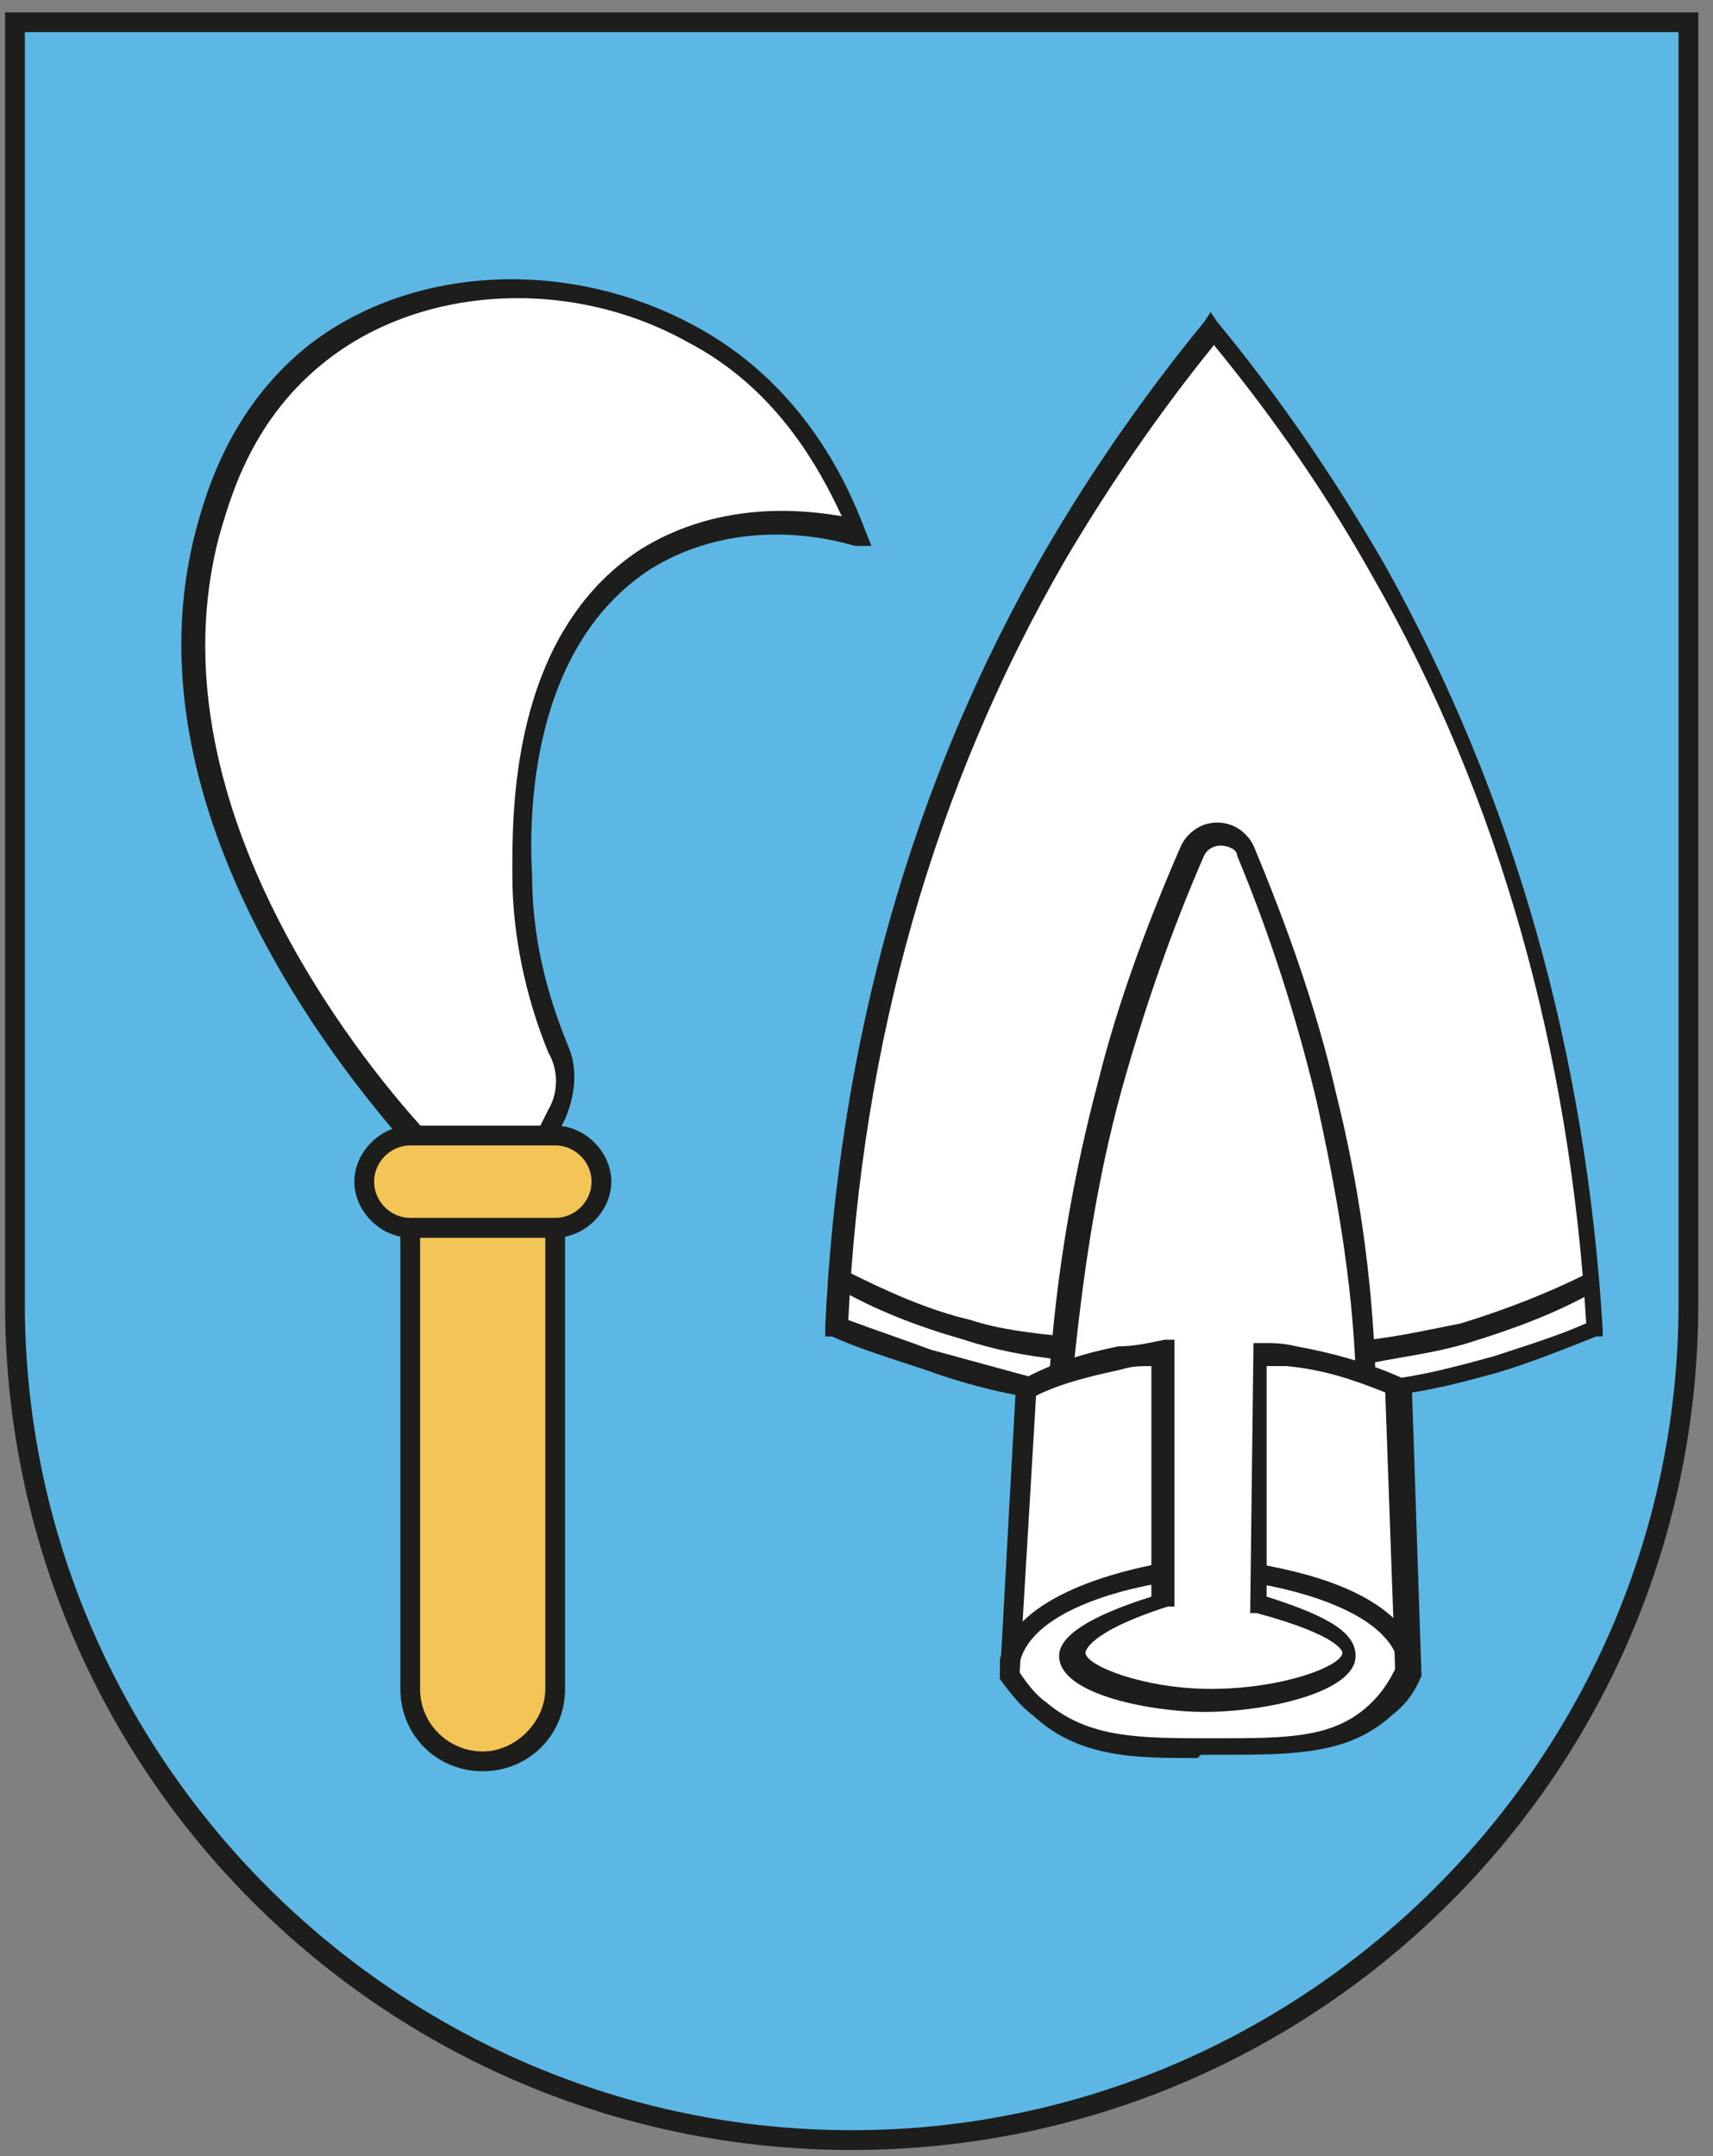 <?xml version="1.0" encoding="UTF-8"?>
<svg xmlns="http://www.w3.org/2000/svg" width="112" height="141" viewBox="0 0 112 141" fill="none">
  <rect x="0" y="0" width="112" height="141" fill="#808080" stroke="none"/>
  <path d="M0.984 1.461H110.399V85.245C110.399 115.399 85.846 139.953 55.692 139.953C25.538 139.953 0.984 115.399 0.984 85.245V1.461Z" fill="#5CB7E5"></path>
  <path d="M55.686 140.593C25.101 140.593 0.332 115.824 0.332 85.239V0.809H111.039V85.239C111.039 115.824 86.27 140.593 55.686 140.593ZM1.624 2.101V85.239C1.624 114.962 25.963 139.3 55.686 139.3C85.409 139.3 109.747 114.962 109.747 85.239V2.101H1.624Z" fill="#1D1D1B"></path>
  <path d="M89.069 74.258H69.254V110.873H89.069V74.258Z" fill="white"></path>
  <path d="M26.828 80.293H36.305V110.447C36.305 113.031 34.151 115.185 31.567 115.185C28.982 115.185 26.828 113.031 26.828 110.447V80.293Z" fill="#F3C556"></path>
  <path d="M31.56 115.825C28.545 115.825 26.176 113.456 26.176 110.441V79.641H36.945V110.441C36.945 113.456 34.576 115.825 31.56 115.825ZM27.468 80.933V110.441C27.468 112.81 29.407 114.533 31.56 114.533C33.714 114.533 35.653 112.594 35.653 110.441V80.933H27.468Z" fill="#1D1D1B"></path>
  <path d="M26.822 74.246C24.238 71.446 8.299 53.353 13.253 34.83C13.899 32.461 15.407 27.076 20.145 23.2C26.822 17.6 37.161 17.6 44.699 21.692C52.022 25.569 54.822 32.461 55.684 34.615C52.884 33.969 47.068 33.323 41.899 36.553C33.499 41.938 33.715 53.569 33.715 57.23C33.715 61.969 35.007 65.846 36.084 68.646C37.161 71.446 36.515 71.661 35.868 72.953C35.222 74.246 35.438 73.815 35.222 74.246" fill="white"></path>
  <path d="M26.391 74.682C22.083 69.728 8.083 52.498 12.822 34.621C13.468 32.252 14.976 26.867 19.93 22.775C26.607 17.39 36.945 16.744 45.345 21.267C52.237 24.929 55.253 31.175 56.545 34.621L56.976 35.698H55.899C52.237 34.621 47.068 34.406 42.545 37.206C34.576 42.375 34.576 53.575 34.791 57.236C34.791 61.113 35.653 64.775 37.16 68.436C37.806 69.944 37.591 71.667 36.945 73.175L36.299 74.467L35.222 73.821L35.868 72.528C36.514 71.451 36.514 69.944 35.868 68.867C34.36 65.205 33.499 61.113 33.499 57.236C33.499 53.359 33.283 41.513 41.899 35.913C46.422 33.113 51.376 33.113 55.037 33.759C53.529 30.529 50.73 25.359 44.914 22.344C37.16 18.036 27.253 18.683 21.006 23.852C16.268 27.729 14.976 32.898 14.33 35.052C9.807 52.282 23.376 69.082 27.683 73.821L26.822 74.682H26.391Z" fill="#1D1D1B"></path>
  <path d="M67.951 90.835C65.797 90.404 63.212 89.758 60.843 88.896C58.689 88.25 56.751 87.604 54.812 86.742C55.243 74.465 58.043 55.512 69.243 36.127C72.474 30.312 76.135 25.573 79.582 21.266C83.243 25.789 86.905 30.958 90.351 36.989C101.12 55.942 103.92 74.465 104.351 86.742C102.412 87.604 100.258 88.465 97.889 89.112C95.305 89.973 92.935 90.404 90.782 90.619" fill="white"></path>
  <path d="M90.788 91.487V90.195C92.942 89.979 95.311 89.333 97.68 88.687C99.618 88.041 101.772 87.394 103.711 86.533C102.634 68.871 98.111 52.287 89.711 37.641C86.695 32.256 83.249 27.302 79.372 22.564C75.711 27.087 72.48 31.826 69.68 36.564C61.065 51.425 56.326 68.225 55.465 86.318C57.188 86.964 59.126 87.61 60.849 88.256C63.218 88.902 65.588 89.548 67.957 90.195V91.487C65.157 91.056 62.788 90.41 60.419 89.548C58.48 88.902 56.326 88.256 54.388 87.394H53.957V86.748C54.819 68.225 59.557 51.21 68.388 35.918C71.403 30.749 74.849 25.795 78.726 21.056L79.157 20.41L79.588 21.056C83.68 26.01 87.341 31.395 90.572 36.995C98.972 52.072 103.711 68.871 104.788 86.964V87.394H104.357C102.203 88.256 100.049 89.118 97.895 89.764C95.526 90.41 93.157 91.056 90.572 91.272L90.788 91.487Z" fill="#1D1D1B"></path>
  <path d="M69.898 89.974H68.606C69.036 83.512 70.113 77.05 71.836 70.589C73.129 65.42 75.067 60.251 77.221 55.297C77.652 54.435 78.513 53.789 79.59 53.789C80.667 53.789 81.528 54.435 81.959 55.297C84.113 60.466 86.052 65.851 87.344 71.451C88.852 77.481 89.713 83.512 89.928 89.758H88.636C88.421 83.727 87.344 77.697 86.052 71.881C84.759 66.497 83.036 61.112 80.882 55.943C80.882 55.512 80.236 55.297 79.805 55.297C79.375 55.297 78.944 55.512 78.728 55.943C76.575 60.897 74.852 65.851 73.344 71.235C71.621 77.481 70.759 83.727 70.113 90.189L69.898 89.974Z" fill="#1D1D1B"></path>
  <path d="M69.252 88.894C67.098 88.678 64.944 88.247 63.005 87.601C59.99 86.74 57.19 85.663 54.605 84.155L55.252 83.078C57.836 84.37 60.636 85.663 63.436 86.309C65.375 86.955 67.528 87.17 69.467 87.386V88.678L69.252 88.894Z" fill="#1D1D1B"></path>
  <path d="M89.5 88.905V87.612C91.439 87.397 93.377 86.966 95.531 86.535C98.331 85.674 101.131 84.597 103.715 83.305L104.361 84.382C101.777 85.889 98.761 86.966 95.962 87.828C93.808 88.474 91.869 88.689 89.715 89.12L89.5 88.905Z" fill="#1D1D1B"></path>
  <path d="M67.1 90.619L66.023 109.357C66.454 110.003 67.1 110.865 67.962 111.726C70.977 114.311 74.639 114.311 79.377 114.311C84.116 114.311 87.562 114.311 90.146 111.726C91.008 110.865 91.654 110.003 91.87 109.357C91.654 103.111 91.439 96.865 91.223 90.619C89.285 89.757 87.131 88.896 84.331 88.68C83.685 88.68 83.039 88.68 82.393 88.68V105.049C87.346 106.557 88.208 107.634 88.208 108.28C88.208 110.003 83.254 111.296 78.947 111.296C75.07 111.296 70.116 110.003 70.116 108.28C70.116 107.849 70.546 106.557 76.147 104.834V88.465C75.285 88.465 74.423 88.465 73.347 88.896C70.762 89.326 68.823 90.188 67.1 90.834V90.619Z" fill="white"></path>
  <path d="M78.294 114.963C74.202 114.963 70.54 114.963 67.525 112.163C66.663 111.517 66.017 110.655 65.371 109.794L66.448 90.194H66.879C68.817 89.117 70.971 88.471 73.125 88.04C74.202 88.04 75.063 87.825 76.14 87.609H76.786V105.055H76.356C70.971 106.779 70.971 108.071 70.971 108.071C70.971 108.932 74.848 110.44 79.156 110.44C83.894 110.44 87.771 108.932 87.771 108.071C87.771 108.071 87.771 106.994 82.171 105.486H81.74L81.956 87.825H82.602C83.248 87.825 83.894 87.825 84.756 88.04C87.125 88.471 89.494 89.117 91.863 90.194H92.294L92.94 109.579C92.51 110.655 91.863 111.517 91.002 112.163C88.202 114.748 84.54 114.748 79.802 114.748C79.371 114.748 78.94 114.748 78.51 114.748L78.294 114.963ZM66.663 109.363C67.094 110.009 67.74 110.871 68.386 111.302C71.186 113.671 74.417 113.671 79.371 113.671C84.325 113.671 87.34 113.671 89.71 111.302C90.356 110.655 90.786 110.009 91.217 109.148L90.571 91.055C88.417 90.194 86.479 89.548 84.109 89.332C83.679 89.332 83.248 89.332 82.817 89.332V104.409C86.909 105.702 88.633 106.779 88.633 108.286C88.633 110.655 82.817 111.948 78.725 111.948C75.494 111.948 69.248 110.871 69.248 108.286C69.248 106.994 71.186 105.702 75.279 104.409V89.332C74.633 89.332 73.987 89.332 73.34 89.548C71.402 89.979 69.463 90.409 67.74 91.271L66.663 109.363Z" fill="#1D1D1B"></path>
  <path d="M65.379 109.581C65.379 109.15 65.379 108.935 65.379 108.504C66.456 104.196 73.564 102.689 75.717 102.258V103.55C74.425 103.765 67.533 105.058 66.671 108.719C66.671 108.935 66.671 109.15 66.671 109.581H65.379Z" fill="#1D1D1B"></path>
  <path d="M92.734 109.581H91.441C91.441 109.365 91.441 109.15 91.441 108.719C90.58 105.058 83.472 103.765 82.18 103.55V102.258C84.549 102.689 91.657 103.981 92.734 108.504C92.734 108.935 92.734 109.15 92.734 109.581Z" fill="#1D1D1B"></path>
  <path d="M36.313 80.293H26.836C25.113 80.293 23.82 79 23.82 77.277C23.82 75.554 25.113 74.262 26.836 74.262H36.313C38.036 74.262 39.328 75.554 39.328 77.277C39.328 79 38.036 80.293 36.313 80.293Z" fill="#F3C556"></path>
  <path d="M36.306 80.932H26.829C24.891 80.932 23.168 79.209 23.168 77.271C23.168 75.332 24.891 73.609 26.829 73.609H36.306C38.245 73.609 39.968 75.332 39.968 77.271C39.968 79.209 38.245 80.932 36.306 80.932ZM26.829 74.902C25.537 74.902 24.46 75.979 24.46 77.271C24.46 78.563 25.537 79.64 26.829 79.64H36.306C37.599 79.64 38.676 78.563 38.676 77.271C38.676 75.979 37.599 74.902 36.306 74.902H26.829Z" fill="#1D1D1B"></path>
</svg>
